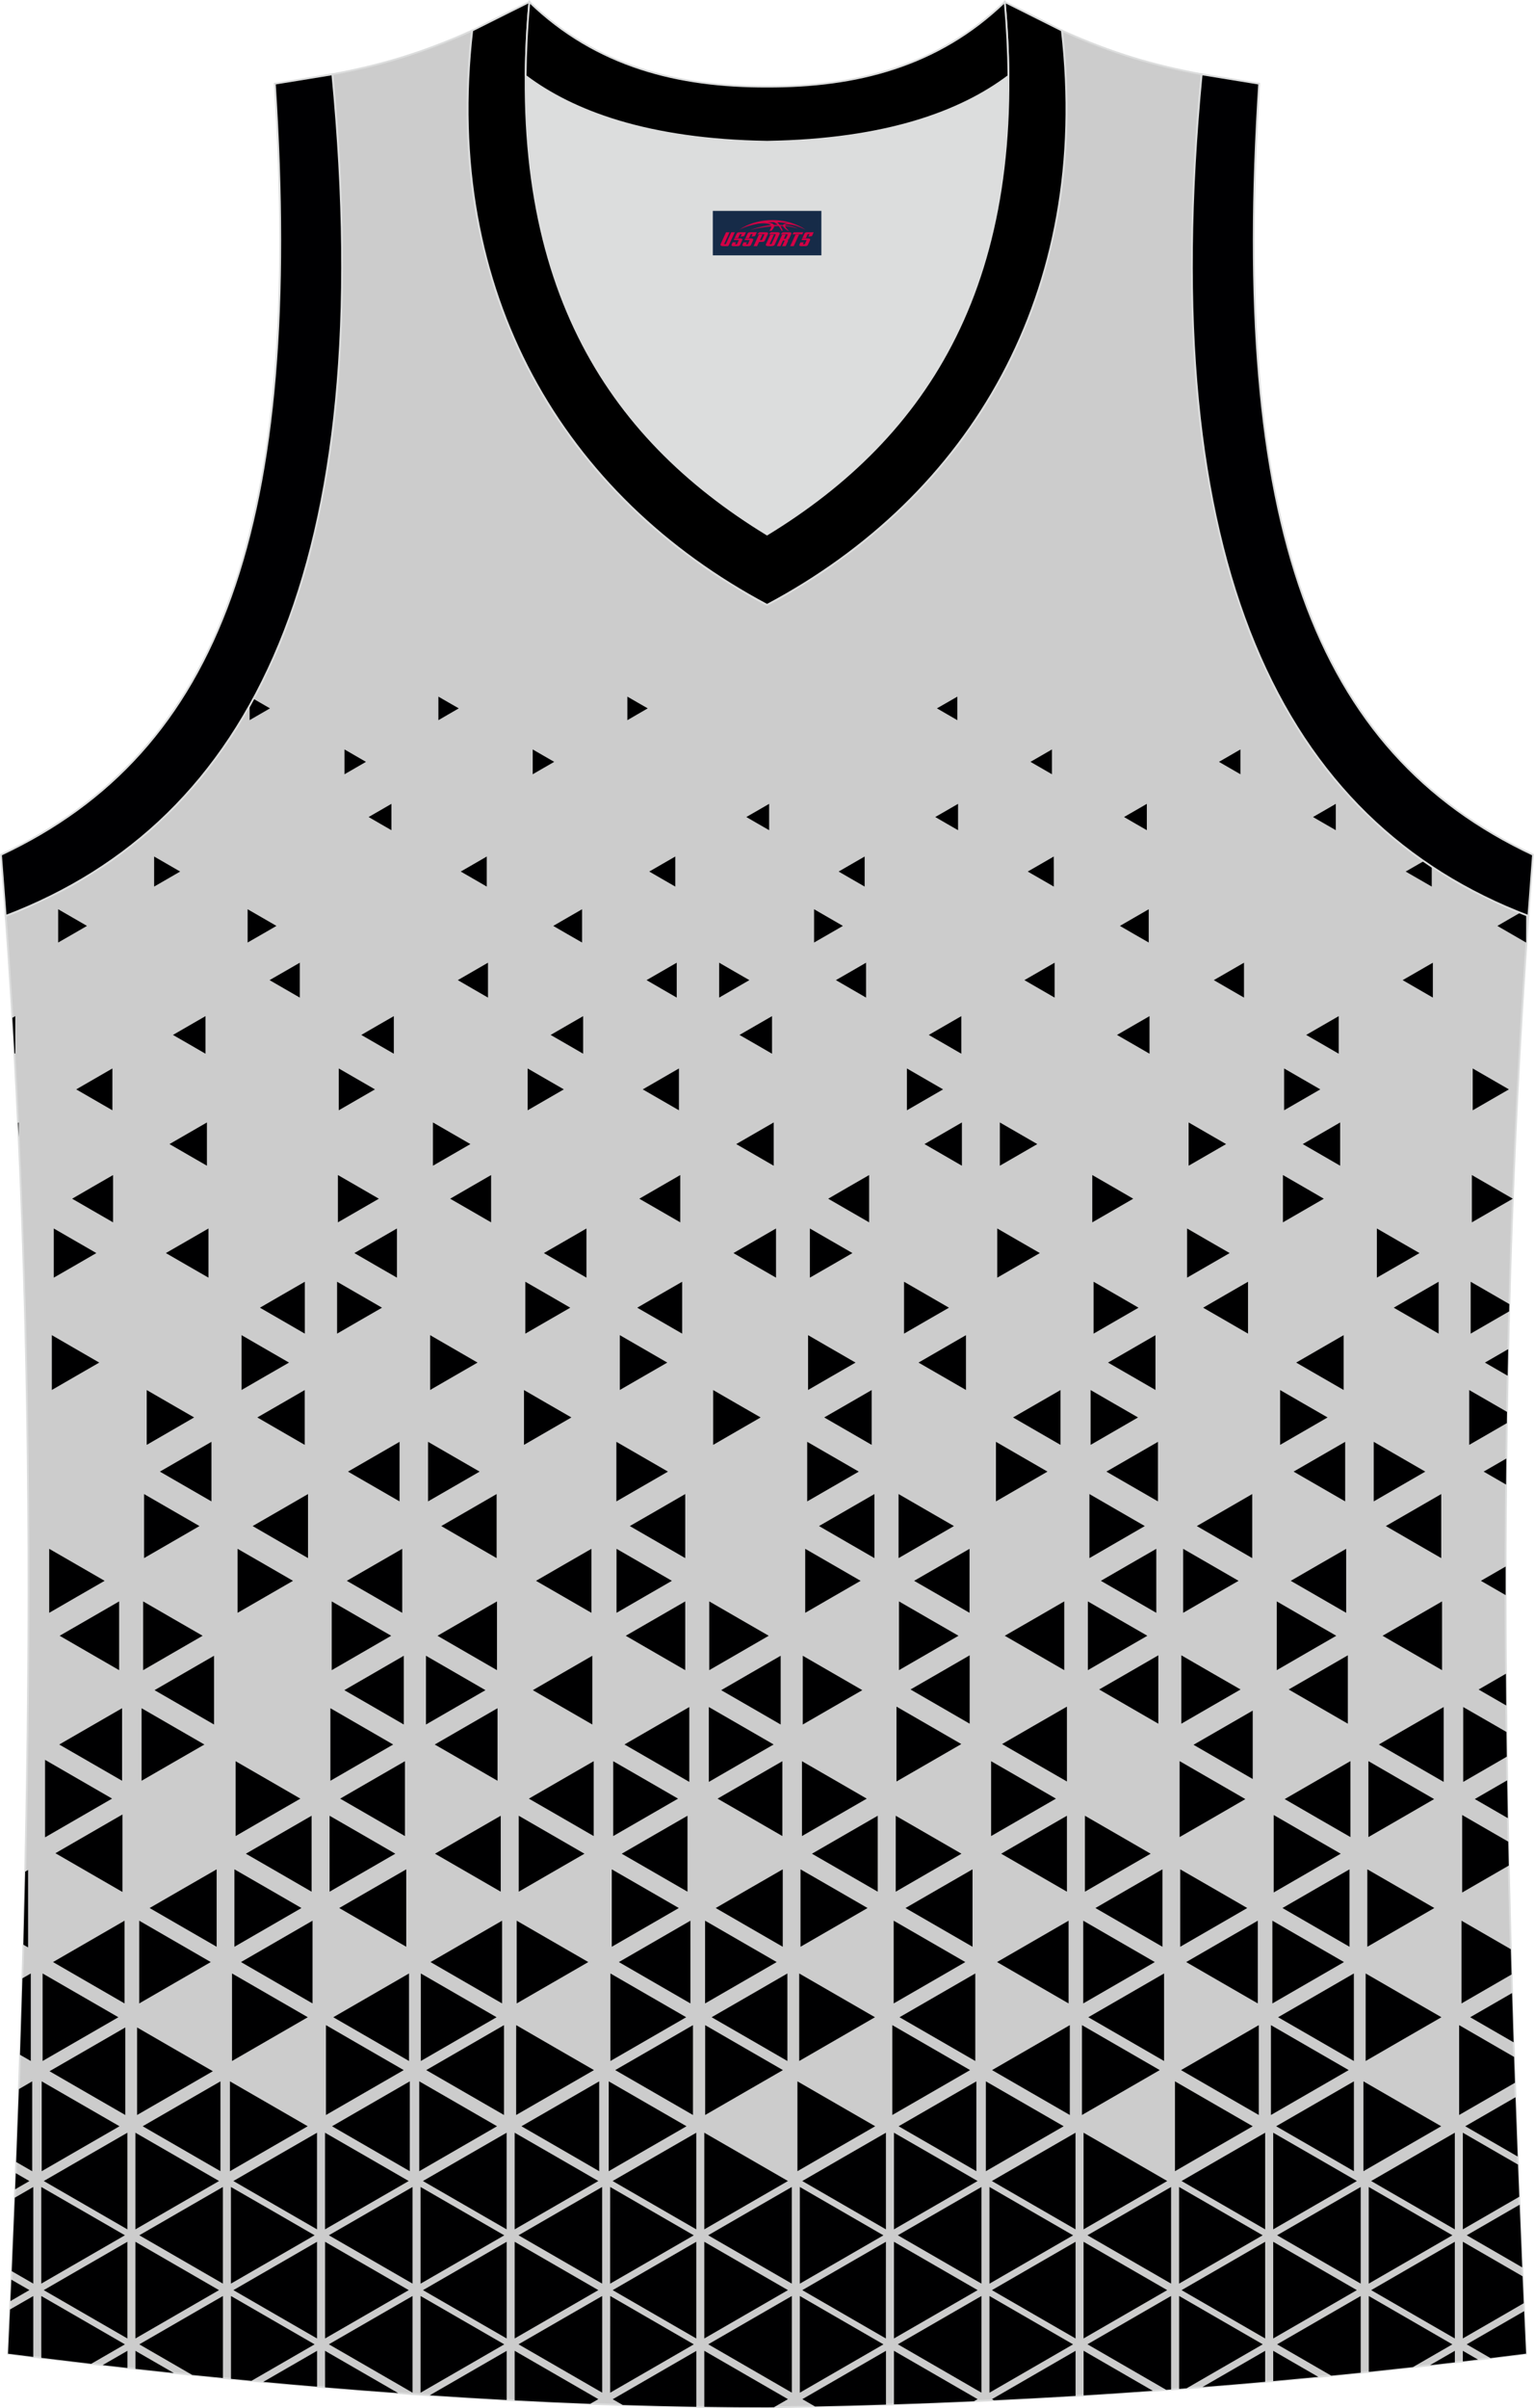 <?xml version="1.0" encoding="utf-8"?>
<!-- Generator: Adobe Illustrator 22.0.0, SVG Export Plug-In . SVG Version: 6.00 Build 0)  -->
<svg xmlns="http://www.w3.org/2000/svg" xmlns:xlink="http://www.w3.org/1999/xlink" version="1.1" id="图层_1" x="0px" y="0px" width="339.16px" height="532.13px" viewBox="0 0 339.16 532.13" enable-background="new 0 0 339.16 532.13" xml:space="preserve">
<g>
	<path fill="#CCCCCC" stroke="#DCDDDD" stroke-width="0.4" stroke-miterlimit="22.926" d="M169.56,531.93c0.02,0,0.03,0,0.05,0   H169.56L169.56,531.93L169.56,531.93L169.56,531.93z M169.61,531.93c57.41-0.83,113.01-4.88,167.79-11.86   c-4.79-104.03-7.35-208.91,0.52-317.69l-0.01,0c-54.56-20.79-82.7-77.28-72.23-185.96l0.02,0c-10.65-2-19.75-4.62-30.94-9.67   c6.7,58.04-20.2,103-65.18,126.92c-44.97-23.92-71.88-68.89-65.18-126.92c-11.19,5.04-20.28,7.66-30.94,9.67l0.02,0   C83.97,125.09,55.82,181.59,1.26,202.38l-0.16-2.07c8.06,109.52,5.5,215.06,0.68,319.76C56.11,526.99,114.87,531.93,169.61,531.93z   "/>
	<g>
		<path fill="#000001" d="M169.56,531.93c0.02,0,0.03,0,0.05,0H169.56L169.56,531.93L169.56,531.93L169.56,531.93z M7.36,483.24    v10.67l0,10.68l-4.76-2.75c0.23-5.41,0.46-10.83,0.68-16.24L7.36,483.24L7.36,483.24z M169.61,531.93l1.5-0.02l3.1-1.79    l-9.25-5.34l-9.24-5.34v10.67v1.71C160.38,531.9,165.01,531.93,169.61,531.93L169.61,531.93z M180.2,531.74    c5.24-0.11,10.46-0.25,15.68-0.42v-1.21v-10.67l-9.24,5.34l-9.24,5.34L180.2,531.74L180.2,531.74z M197.65,531.27    c5.92-0.19,11.81-0.42,17.69-0.69l0.8-0.46l-9.24-5.34l-9.25-5.34v10.67L197.65,531.27L197.65,531.27z M219.75,530.37    c6.03-0.29,12.05-0.61,18.05-0.97v-9.96l-9.24,5.34l-9.24,5.34L219.75,530.37L219.75,530.37z M239.58,529.29    c5.11-0.31,10.21-0.65,15.3-1.02l-6.06-3.5l-9.24-5.34V529.29L239.58,529.29z M257.84,528.06l-8.17-4.72l-9.24-5.34l9.24-5.34    l9.25-5.34v10.68v9.98L257.84,528.06L257.84,528.06z M260.7,527.85l1.66-0.13l7.58-4.38l9.25-5.34l-9.25-5.34l-9.24-5.34v10.68    L260.7,527.85L260.7,527.85z M265.85,527.45l4.63-2.67l9.24-5.34v6.85C275.11,526.7,270.49,527.09,265.85,527.45L265.85,527.45z     M281.5,526.13c3.33-0.3,6.66-0.61,9.98-0.93l-0.74-0.42l-9.24-5.34V526.13L281.5,526.13z M294.34,524.93l-2.74-1.58l-9.24-5.34    l9.24-5.34l9.24-5.34v10.68v6.27C298.68,524.5,296.51,524.71,294.34,524.93L294.34,524.93z M302.62,524.09    c3.26-0.34,6.52-0.69,9.77-1.05l8.72-5.03l-9.24-5.34l-9.24-5.34l0,10.68V524.09L302.62,524.09z M316.15,522.62l5.51-3.18v2.55    C319.82,522.2,317.98,522.41,316.15,522.62L316.15,522.62z M323.43,521.78c1.12-0.13,2.24-0.27,3.36-0.4l-3.36-1.94V521.78    L323.43,521.78z M329.54,521.05l-5.26-3.04l9.25-5.34l3.45-1.99c0.14,3.13,0.28,6.26,0.43,9.39    C334.78,520.4,332.16,520.73,329.54,521.05L329.54,521.05z M336.89,508.92l-0.26-5.95l-3.96-2.29l-9.24-5.34v10.68v10.68    l9.25-5.34L336.89,508.92L336.89,508.92z M336.55,501l-3.02-1.75l-9.24-5.34l9.24-5.34l2.45-1.41    C336.16,491.78,336.35,496.39,336.55,501L336.55,501z M335.9,485.4c-0.1-2.37-0.19-4.74-0.28-7.11l-2.95-1.7l-9.24-5.34v10.67    v10.68l9.24-5.34L335.9,485.4L335.9,485.4z M3.49,480.19l-0.14,3.56l3.15-1.82L3.49,480.19L3.49,480.19z M2.51,503.72l-0.21,4.73    l4.2-2.43L2.51,503.72L2.51,503.72z M2.22,510.3l5.14-2.96v10.68v2.76c-1.86-0.23-3.72-0.47-5.58-0.7    C1.93,516.81,2.08,513.56,2.22,510.3L2.22,510.3z M9.14,520.99c3.66,0.45,7.34,0.89,11.03,1.32l7.45-4.3l-9.24-5.34l-9.25-5.34    v10.68L9.14,520.99L9.14,520.99z M22.69,522.6l5.48-3.16v3.78C26.34,523.02,24.51,522.81,22.69,522.6L22.69,522.6z M29.95,523.43    c2.82,0.31,5.65,0.62,8.49,0.92l-8.49-4.9V523.43L29.95,523.43z M42.5,524.77l-2.46-1.42l-9.24-5.34l9.24-5.34l9.25-5.34v10.68    v7.44C47.02,525.23,44.76,525,42.5,524.77L42.5,524.77z M51.06,525.63c1.51,0.15,3.02,0.29,4.54,0.44l4.71-2.72l9.25-5.34    l-9.25-5.34l-9.24-5.34v10.68V525.63L51.06,525.63z M58.2,526.31l2.65-1.53l9.25-5.34v7.92C66.12,527.03,62.16,526.68,58.2,526.31    L58.2,526.31z M71.87,527.52c5.39,0.45,10.78,0.87,16.17,1.26l-6.93-4l-9.25-5.34L71.87,527.52L71.87,527.52z M95.01,529.27    c5.68,0.38,11.35,0.73,17.01,1.03v-0.18v-10.67l-9.25,5.34L95.01,529.27L95.01,529.27z M113.8,530.39    c5.58,0.29,11.15,0.55,16.7,0.76l1.79-1.03l-9.25-5.34l-9.25-5.34v10.67L113.8,530.39L113.8,530.39z M137.69,531.41    c5.45,0.17,10.87,0.31,16.26,0.4v-1.68v-10.67l-9.24,5.34l-9.24,5.34L137.69,531.41L137.69,531.41z M218.77,507.33l9.24,5.34    l9.24,5.34l-9.24,5.34l-9.24,5.34v-10.68V507.33L218.77,507.33z M216.99,507.33v10.68l0,10.67l-9.24-5.34l-9.24-5.34l9.24-5.34    L216.99,507.33L216.99,507.33z M176.84,507.33l9.24,5.34l9.25,5.34l-9.25,5.34l-9.24,5.34v-10.68V507.33L176.84,507.33z     M175.07,507.33v10.68l0,10.67l-9.24-5.34l-9.24-5.34l9.24-5.34L175.07,507.33L175.07,507.33z M134.92,507.33l9.24,5.34l9.24,5.34    l-9.24,5.34l-9.25,5.34v-10.68L134.92,507.33L134.92,507.33z M133.14,507.33v10.68v10.67l-9.25-5.34l-9.25-5.34l9.25-5.34    L133.14,507.33L133.14,507.33z M92.99,507.33l9.25,5.34l9.25,5.34l-9.25,5.34l-9.25,5.34v-10.68V507.33L92.99,507.33z     M91.21,507.33v10.68v10.67l-9.25-5.34l-9.25-5.34l9.25-5.34L91.21,507.33L91.21,507.33z M321.65,495.35v10.68v10.68l-9.25-5.34    l-9.24-5.34l9.24-5.34L321.65,495.35L321.65,495.35z M321.65,471.25v10.67v10.68l-9.25-5.34l-9.24-5.34l9.24-5.34L321.65,471.25    L321.65,471.25z M281.5,495.35v10.68v10.68l9.25-5.34l9.24-5.34l-9.24-5.34L281.5,495.35L281.5,495.35z M279.72,495.35v10.68    v10.68l-9.24-5.34l-9.24-5.34l9.25-5.34L279.72,495.35L279.72,495.35z M281.5,471.25l0,10.67v10.68l9.25-5.34l9.25-5.34    l-9.25-5.34L281.5,471.25L281.5,471.25z M279.72,471.25v10.67l0,10.68l-9.24-5.34l-9.24-5.34l9.24-5.34L279.72,471.25    L279.72,471.25z M302.62,483.24l0,10.67v10.68l9.25-5.34l9.25-5.34l-9.25-5.34L302.62,483.24L302.62,483.24z M300.84,483.24v10.67    l0,10.68l-9.24-5.34l-9.24-5.34l9.24-5.34L300.84,483.24L300.84,483.24z M239.57,495.35v10.68v10.68l9.24-5.34l9.25-5.34    l-9.25-5.34L239.57,495.35L239.57,495.35z M237.8,495.35l-9.25,5.34l-9.24,5.34l9.24,5.34l9.25,5.34v-10.68V495.35L237.8,495.35z     M239.57,471.25v10.67v10.68l9.25-5.34l9.25-5.34l-9.24-5.34L239.57,471.25L239.57,471.25z M237.79,471.25v10.67v10.68l-9.25-5.34    l-9.24-5.34l9.25-5.34L237.79,471.25L237.79,471.25z M260.69,483.24v10.67v10.68l9.24-5.34l9.24-5.34l-9.24-5.34L260.69,483.24    L260.69,483.24z M258.92,483.24v10.67v10.68l-9.25-5.34l-9.24-5.34l9.25-5.34L258.92,483.24L258.92,483.24z M197.65,495.35v10.68    v10.68l9.25-5.34l9.25-5.34l-9.25-5.34L197.65,495.35L197.65,495.35z M195.87,495.35l-9.25,5.34l-9.24,5.34l9.24,5.34l9.24,5.34    v-10.68L195.87,495.35L195.87,495.35z M197.65,471.25l0,10.67v10.68l9.25-5.34l9.24-5.34l-9.24-5.34L197.65,471.25L197.65,471.25z     M195.87,471.25v10.67v10.68l-9.25-5.34l-9.24-5.34l9.24-5.34L195.87,471.25L195.87,471.25z M218.77,483.24l9.24,5.34l9.25,5.34    l-9.25,5.34l-9.24,5.34v-10.68V483.24L218.77,483.24z M216.99,483.24v10.67v10.68l-9.24-5.34l-9.24-5.34l9.24-5.34L216.99,483.24    L216.99,483.24z M155.72,495.35v10.68v10.68l9.24-5.34l9.25-5.34l-9.25-5.34L155.72,495.35L155.72,495.35z M153.94,495.35    l-9.24,5.34l-9.24,5.34l9.24,5.34l9.24,5.34v-10.68L153.94,495.35L153.94,495.35z M155.72,471.25v10.67v10.68l9.24-5.34l9.25-5.34    l-9.25-5.34L155.72,471.25L155.72,471.25z M153.94,471.25v10.67v10.68l-9.25-5.34l-9.24-5.34l9.24-5.34L153.94,471.25    L153.94,471.25z M176.84,483.24l9.24,5.34l9.24,5.34l-9.24,5.34l-9.24,5.34v-10.68V483.24L176.84,483.24z M175.06,483.24v10.67    v10.68l-9.25-5.34l-9.24-5.34l9.24-5.34L175.06,483.24L175.06,483.24z M113.79,495.35v10.68v10.68l9.25-5.34l9.25-5.34l-9.25-5.34    L113.79,495.35L113.79,495.35z M112.02,495.35l-9.25,5.34l-9.25,5.34l9.25,5.34l9.25,5.34v-10.68V495.35L112.02,495.35z     M113.79,471.25v10.67v10.68l9.25-5.34l9.25-5.34l-9.25-5.34L113.79,471.25L113.79,471.25z M112.01,471.25v10.67v10.68l-9.25-5.34    l-9.25-5.34l9.25-5.34L112.01,471.25L112.01,471.25z M134.91,483.24l9.24,5.34l9.24,5.34l-9.24,5.34l-9.25,5.34v-10.68    L134.91,483.24L134.91,483.24z M133.13,483.24v10.67v10.68l-9.25-5.34l-9.24-5.34l9.24-5.34L133.13,483.24L133.13,483.24z     M71.87,495.35v10.68v10.68l9.25-5.34l9.25-5.34l-9.25-5.34L71.87,495.35L71.87,495.35z M70.09,495.35v10.68v10.68l-9.25-5.34    l-9.24-5.34l9.25-5.34L70.09,495.35L70.09,495.35z M71.86,471.25v10.67v10.68l9.25-5.34l9.25-5.34l-9.25-5.34L71.86,471.25    L71.86,471.25z M70.09,471.25v10.67v10.68l-9.25-5.34l-9.24-5.34l9.24-5.34L70.09,471.25L70.09,471.25z M92.99,483.24l9.25,5.34    l9.25,5.34l-9.25,5.34l-9.25,5.34v-10.68V483.24L92.99,483.24z M91.21,483.24v10.67v10.68l-9.25-5.34l-9.25-5.34l9.25-5.34    L91.21,483.24L91.21,483.24z M29.94,495.35v10.68v10.68l9.24-5.34l9.24-5.34l-9.24-5.34L29.94,495.35L29.94,495.35z M28.16,495.35    v10.68v10.68l-9.25-5.34l-9.24-5.34l9.24-5.34L28.16,495.35L28.16,495.35z M29.94,471.25v10.67v10.68l9.24-5.34l9.25-5.34    l-9.25-5.34L29.94,471.25L29.94,471.25z M28.16,471.25v10.67v10.68l-9.24-5.34l-9.24-5.34l9.24-5.34L28.16,471.25L28.16,471.25z     M51.06,483.24v10.67v10.68l9.25-5.34l9.25-5.34l-9.24-5.34L51.06,483.24L51.06,483.24z M49.28,483.24v10.67v10.68l-9.24-5.34    l-9.24-5.34l9.24-5.34L49.28,483.24L49.28,483.24z M9.13,483.24v10.67v10.68l9.24-5.34l9.25-5.34l-9.25-5.34L9.13,483.24z"/>
		<polygon fill="#000001" points="27.7,447.99 27.7,457.66 27.7,467.33 19.32,462.5 10.95,457.66 19.32,452.83   "/>
		<polygon fill="#000001" points="111.43,447.48 111.43,457.41 111.43,467.33 102.83,462.37 94.24,457.41 102.83,452.45   "/>
		<polygon fill="#000001" points="114.13,447.48 114.12,457.41 114.12,467.33 122.72,462.37 131.32,457.41 122.72,452.45   "/>
		<path fill="#000001" d="M7.12,459.9v9.93v9.93l-3.54-2.04c0.21-5.37,0.41-10.73,0.6-16.11L7.12,459.9z"/>
		<polygon fill="#000001" points="9.22,459.9 9.22,469.82 9.22,479.75 17.82,474.78 26.42,469.82 17.82,464.86   "/>
		<polygon fill="#000001" points="48.74,459.9 48.74,469.82 48.74,479.75 40.14,474.78 31.55,469.82 40.14,464.86   "/>
		<polygon fill="#000001" points="50.84,459.9 50.84,469.82 50.84,479.75 59.44,474.78 68.03,469.82 59.44,464.86   "/>
		<polygon fill="#000001" points="90.6,459.9 90.6,469.82 90.6,479.75 82,474.78 73.41,469.82 82,464.86   "/>
		<polygon fill="#000001" points="92.7,459.9 92.7,469.82 92.7,479.75 101.3,474.78 109.89,469.82 101.3,464.86   "/>
		<polygon fill="#000001" points="132.48,459.9 132.48,469.82 132.48,479.75 123.89,474.78 115.29,469.82 123.89,464.86   "/>
		<polygon fill="#000001" points="134.59,459.9 134.58,469.82 134.58,479.75 143.18,474.78 151.78,469.82 143.18,464.86   "/>
		<polygon fill="#000001" points="215.87,459.9 215.87,469.82 215.87,479.75 207.28,474.78 198.68,469.82 207.28,464.86   "/>
		<polygon fill="#000001" points="217.97,459.9 217.97,469.82 217.97,479.75 226.57,474.78 235.17,469.82 226.57,464.86   "/>
		<polygon fill="#000001" points="176.31,459.9 176.31,469.82 176.31,479.75 184.9,474.78 193.5,469.82 184.9,464.86   "/>
		<polygon fill="#000001" points="299.34,459.9 299.34,469.82 299.34,479.75 290.75,474.78 282.15,469.82 290.75,464.86   "/>
		<polygon fill="#000001" points="301.45,459.9 301.45,469.82 301.45,479.75 310.04,474.78 318.64,469.82 310.04,464.86   "/>
		<polygon fill="#000001" points="259.78,459.9 259.78,469.82 259.78,479.75 268.37,474.78 276.97,469.82 268.37,464.86   "/>
		<path fill="#000001" d="M335.55,476.51l-2.99-1.73l-8.6-4.96l8.6-4.96l2.51-1.45C335.22,467.78,335.38,472.15,335.55,476.51z"/>
		<polygon fill="#000001" points="30.31,447.99 30.31,457.66 30.31,467.33 38.68,462.5 47.06,457.66 38.68,452.83   "/>
		<path fill="#000001" d="M6.81,436.06v9.67v9.67l-2.38-1.37c0.19-5.63,0.36-11.26,0.53-16.9L6.81,436.06z"/>
		<polygon fill="#000001" points="9.42,436.06 9.42,445.73 9.42,455.4 17.8,450.56 26.17,445.73 17.8,440.9   "/>
		<polygon fill="#000001" points="90.43,436.06 90.43,445.73 90.43,455.4 82.06,450.56 73.69,445.73 82.06,440.9   "/>
		<polygon fill="#000001" points="93.04,436.06 93.04,445.73 93.04,455.4 101.42,450.56 109.79,445.73 101.42,440.9   "/>
		<polygon fill="#000001" points="51.3,436.06 51.3,445.73 51.3,455.4 59.68,450.56 68.05,445.73 59.68,440.9   "/>
		<polygon fill="#000001" points="72.07,447.48 72.07,457.41 72.07,467.33 80.66,462.37 89.26,457.41 80.66,452.45   "/>
		<polygon fill="#000001" points="174.09,436.06 174.09,445.73 174.09,455.4 165.72,450.56 157.34,445.73 165.72,440.9   "/>
		<polygon fill="#000001" points="176.7,436.06 176.7,445.73 176.7,455.4 185.08,450.56 193.45,445.73 185.08,440.9   "/>
		<polygon fill="#000001" points="134.96,436.06 134.96,445.73 134.96,455.4 143.34,450.56 151.71,445.73 143.34,440.9   "/>
		<polygon fill="#000001" points="257.37,436.06 257.37,445.73 257.37,455.4 248.99,450.56 240.62,445.73 248.99,440.9   "/>
		<polygon fill="#000001" points="215.63,436.06 215.63,445.73 215.63,455.4 207.25,450.56 198.88,445.73 207.25,440.9   "/>
		<polygon fill="#000001" points="299.33,436.06 299.33,445.73 299.33,455.4 290.96,450.56 282.58,445.73 290.96,440.9   "/>
		<polygon fill="#000001" points="301.94,436.06 301.94,445.73 301.94,455.4 310.31,450.56 318.69,445.73 310.31,440.9   "/>
		<path fill="#000001" d="M334.65,451.27l-1.22-0.7l-8.38-4.84l8.38-4.83l0.88-0.51C334.42,444.02,334.53,447.65,334.65,451.27z"/>
		<polygon fill="#000001" points="153.21,447.48 153.21,457.41 153.21,467.33 144.62,462.37 136.02,457.41 144.62,452.45   "/>
		<polygon fill="#000001" points="155.91,447.48 155.91,457.41 155.91,467.33 164.5,462.37 173.1,457.41 164.5,452.45   "/>
		<polygon fill="#000001" points="236.53,447.48 236.53,457.41 236.53,467.33 227.93,462.37 219.34,457.41 227.93,452.45   "/>
		<polygon fill="#000001" points="239.22,447.48 239.22,457.41 239.22,467.33 247.82,462.37 256.41,457.41 247.82,452.45   "/>
		<polygon fill="#000001" points="197.29,447.48 197.29,457.41 197.29,467.33 205.89,462.37 214.48,457.41 205.89,452.45   "/>
		<polygon fill="#000001" points="278.31,447.48 278.31,457.41 278.31,467.33 269.71,462.37 261.12,457.41 269.71,452.45   "/>
		<polygon fill="#000001" points="281,447.48 281,457.41 281,467.33 289.6,462.37 298.19,457.41 289.6,452.45   "/>
		<path fill="#000001" d="M322.61,447.48v9.92v9.93l8.6-4.96l3.74-2.16c-0.07-1.9-0.13-3.81-0.2-5.71l-3.55-2.05L322.61,447.48z"/>
		<path fill="#000001" d="M323.13,424.4v9.14v9.14l7.91-4.57l3.15-1.82c-0.05-1.86-0.11-3.73-0.16-5.59l-2.99-1.73L323.13,424.4z"/>
		<polygon fill="#000001" points="281.32,424.4 281.32,433.54 281.32,442.68 289.23,438.11 297.15,433.54 289.23,428.97   "/>
		<polygon fill="#000001" points="278.09,424.4 278.09,433.54 278.09,442.68 270.17,438.11 262.26,433.54 270.17,428.97   "/>
		<polygon fill="#000001" points="239.5,424.4 239.5,433.54 239.5,442.68 247.41,438.11 255.32,433.54 247.41,428.97   "/>
		<polygon fill="#000001" points="236.26,424.4 236.26,433.54 236.26,442.68 228.35,438.11 220.44,433.54 228.35,428.97   "/>
		<polygon fill="#000001" points="197.59,424.4 197.59,433.54 197.59,442.68 205.51,438.11 213.42,433.54 205.51,428.97   "/>
		<polygon fill="#000001" points="155.89,424.4 155.89,433.54 155.89,442.68 163.8,438.11 171.72,433.54 163.8,428.97   "/>
		<polygon fill="#000001" points="152.65,424.4 152.65,433.54 152.65,442.68 144.74,438.11 136.83,433.54 144.74,428.97   "/>
		<polygon fill="#000001" points="114.24,424.4 114.24,433.54 114.24,442.68 122.15,438.11 130.07,433.54 122.15,428.97   "/>
		<polygon fill="#000001" points="111.01,424.4 111.01,433.54 111.01,442.68 103.09,438.11 95.18,433.54 103.09,428.97   "/>
		<polygon fill="#000001" points="30.78,424.4 30.78,433.54 30.78,442.68 38.69,438.11 46.6,433.54 38.69,428.97   "/>
		<polygon fill="#000001" points="27.54,424.4 27.54,433.54 27.54,442.68 19.63,438.11 11.72,433.54 19.63,428.97   "/>
		<polygon fill="#000001" points="69.1,424.4 69.1,433.54 69.1,442.68 61.19,438.11 53.28,433.54 61.19,428.97   "/>
		<path fill="#000001" d="M6.21,413.18v8.56v8.56l-1.04-0.6c0.14-5.38,0.28-10.76,0.4-16.14L6.21,413.18z"/>
		<polygon fill="#000001" points="9.96,388.86 9.96,397.42 9.96,405.98 17.37,401.7 24.78,397.42 17.37,393.14   "/>
		<polygon fill="#000001" points="27.07,400.93 27.07,409.49 27.07,418.05 19.66,413.77 12.25,409.49 19.66,405.21   "/>
		<polygon fill="#000001" points="47.9,413.05 47.9,421.6 47.9,430.16 40.49,425.88 33.08,421.6 40.49,417.32   "/>
		<polygon fill="#000001" points="51.83,413.05 51.83,421.6 51.83,430.16 59.24,425.88 66.65,421.6 59.24,417.32   "/>
		<polygon fill="#000001" points="89.82,413.05 89.82,421.6 89.82,430.16 82.41,425.88 75,421.6 82.41,417.32   "/>
		<polygon fill="#000001" points="135.26,413.05 135.26,421.6 135.26,430.16 142.67,425.88 150.08,421.6 142.67,417.32   "/>
		<polygon fill="#000001" points="173.06,413.05 173.06,421.6 173.06,430.16 165.65,425.88 158.24,421.6 165.65,417.32   "/>
		<polygon fill="#000001" points="176.99,413.05 176.99,421.6 176.99,430.16 184.4,425.88 191.81,421.6 184.4,417.32   "/>
		<polygon fill="#000001" points="215.02,413.05 215.02,421.6 215.02,430.16 207.61,425.88 200.2,421.6 207.61,417.32   "/>
		<polygon fill="#000001" points="257.01,413.05 257.01,421.6 257.01,430.16 249.6,425.88 242.19,421.6 249.6,417.32   "/>
		<polygon fill="#000001" points="260.94,413.05 260.94,421.6 260.94,430.16 268.35,425.88 275.76,421.6 268.35,417.32   "/>
		<polygon fill="#000001" points="298.37,413.05 298.37,421.6 298.37,430.16 290.96,425.88 283.55,421.6 290.96,417.32   "/>
		<polygon fill="#000001" points="302.31,413.05 302.31,421.6 302.31,430.16 309.71,425.88 317.12,421.6 309.71,417.32   "/>
		<polygon fill="#000001" points="281.61,401.05 281.61,409.6 281.61,418.16 289.02,413.88 296.43,409.6 289.02,405.33   "/>
		<path fill="#000001" d="M323.28,401.05v8.56v8.56l7.41-4.28l2.89-1.67c-0.04-1.76-0.07-3.52-0.11-5.29l-2.78-1.6L323.28,401.05z"/>
		<polygon fill="#000001" points="302.55,389.14 302.55,397.53 302.55,405.92 309.81,401.73 317.08,397.53 309.81,393.34   "/>
		<polygon fill="#000001" points="298.57,389.14 298.57,397.53 298.57,405.92 291.3,401.73 284.04,397.53 291.3,393.34   "/>
		<polygon fill="#000001" points="260.81,389.14 260.81,397.53 260.81,405.92 268.08,401.73 275.34,397.53 268.08,393.34   "/>
		<polygon fill="#000001" points="239.87,401.21 239.87,409.6 239.87,417.99 247.13,413.79 254.4,409.6 247.13,405.4   "/>
		<polygon fill="#000001" points="235.89,401.21 235.89,409.6 235.89,417.99 228.62,413.79 221.36,409.6 228.62,405.4   "/>
		<polygon fill="#000001" points="198.04,401.21 198.04,409.6 198.04,417.99 205.3,413.79 212.57,409.6 205.3,405.4   "/>
		<polygon fill="#000001" points="194.06,401.21 194.06,409.6 194.06,417.99 186.79,413.79 179.52,409.6 186.79,405.4   "/>
		<polygon fill="#000001" points="114.69,401.21 114.69,409.6 114.69,417.99 121.95,413.79 129.22,409.6 121.95,405.4   "/>
		<polygon fill="#000001" points="110.71,401.21 110.71,409.6 110.71,417.99 103.44,413.79 96.18,409.6 103.44,405.4   "/>
		<polygon fill="#000001" points="152,401.21 152,409.6 152,417.99 144.73,413.79 137.46,409.6 144.73,405.4   "/>
		<polygon fill="#000001" points="72.87,401.21 72.87,409.6 72.87,417.99 80.14,413.79 87.4,409.6 80.14,405.4   "/>
		<polygon fill="#000001" points="68.89,401.21 68.89,409.6 68.89,417.99 61.63,413.79 54.36,409.6 61.63,405.4   "/>
		<polygon fill="#000001" points="52.09,389.16 52.09,397.43 52.09,405.7 59.25,401.56 66.41,397.43 59.25,393.29   "/>
		<polygon fill="#000001" points="89.53,389.16 89.53,397.43 89.53,405.7 82.37,401.56 75.21,397.43 82.37,393.29   "/>
		<polygon fill="#000001" points="131.26,389.16 131.26,397.43 131.26,405.7 124.1,401.56 116.93,397.43 124.1,393.29   "/>
		<polygon fill="#000001" points="135.58,389.16 135.58,397.43 135.58,405.7 142.75,401.56 149.91,397.43 142.75,393.29   "/>
		<polygon fill="#000001" points="172.98,389.16 172.98,397.43 172.98,405.7 165.82,401.56 158.65,397.43 165.82,393.29   "/>
		<polygon fill="#000001" points="177.31,389.16 177.31,397.43 177.31,405.7 184.47,401.56 191.63,397.43 184.47,393.29   "/>
		<polygon fill="#000001" points="219.13,389.16 219.13,397.43 219.13,405.7 226.3,401.56 233.46,397.43 226.3,393.29   "/>
		<polygon fill="#000001" points="198.21,377.1 198.21,385.37 198.21,393.64 205.37,389.51 212.54,385.37 205.37,381.23   "/>
		<polygon fill="#000001" points="235.89,377.1 235.89,385.37 235.89,393.64 228.72,389.51 221.56,385.37 228.72,381.23   "/>
		<polygon fill="#000001" points="152.4,377.19 152.4,385.46 152.4,393.73 145.23,389.59 138.07,385.46 145.23,381.32   "/>
		<polygon fill="#000001" points="156.72,377.19 156.72,385.46 156.72,393.73 163.88,389.59 171.05,385.46 163.88,381.32   "/>
		<polygon fill="#000001" points="214.39,365.76 214.39,373.31 214.39,380.87 207.85,377.09 201.31,373.31 207.85,369.54   "/>
		<polygon fill="#000001" points="256.1,365.76 256.1,373.31 256.1,380.87 249.56,377.09 243.02,373.31 249.56,369.54   "/>
		<polygon fill="#000001" points="261.19,365.76 261.19,373.31 261.19,380.87 267.73,377.09 274.28,373.31 267.73,369.54   "/>
		<polygon fill="#000001" points="298,365.76 298,373.31 298,380.87 291.46,377.09 284.92,373.31 291.46,369.54   "/>
		<path fill="#000001" d="M333.01,376.84l-6.1-3.52l6.04-3.49C332.97,372.17,332.99,374.5,333.01,376.84z"/>
		<polygon fill="#000001" points="276.97,377.98 276.97,385.53 276.97,393.09 270.42,389.31 263.88,385.53 270.42,381.76   "/>
		<polygon fill="#000001" points="319.19,377.19 319.19,385.46 319.19,393.73 312.02,389.59 304.86,385.46 312.02,381.32   "/>
		<path fill="#000001" d="M323.51,377.19v8.27v8.27l7.16-4.14l2.47-1.43c-0.02-1.82-0.05-3.64-0.07-5.46l-2.4-1.39L323.51,377.19z"/>
		<path fill="#000001" d="M333.37,401.74l-0.03-0.02l-7.27-4.2l7.15-4.13C333.27,396.19,333.32,398.97,333.37,401.74z"/>
		<polygon fill="#000001" points="31.3,377.45 31.3,385.47 31.3,393.48 38.24,389.47 45.19,385.47 38.24,381.46   "/>
		<polygon fill="#000001" points="26.99,377.45 26.99,385.47 26.99,393.48 20.04,389.47 13.1,385.47 20.04,381.46   "/>
		<polygon fill="#000001" points="73.05,377.45 73.05,385.47 73.05,393.48 79.99,389.47 86.93,385.47 79.99,381.46   "/>
		<polygon fill="#000001" points="110,377.45 110,385.47 110,393.48 103.06,389.47 96.12,385.47 103.06,381.46   "/>
		<polygon fill="#000001" points="94.18,365.86 94.18,373.46 94.18,381.05 100.76,377.25 107.33,373.46 100.76,369.66   "/>
		<polygon fill="#000001" points="89.28,365.86 89.28,373.46 89.28,381.05 82.71,377.25 76.13,373.46 82.71,369.66   "/>
		<polygon fill="#000001" points="177.49,365.86 177.49,373.46 177.49,381.05 184.07,377.25 190.65,373.46 184.07,369.66   "/>
		<polygon fill="#000001" points="172.6,365.86 172.6,373.46 172.6,381.05 166.02,377.25 159.45,373.46 166.02,369.66   "/>
		<polygon fill="#000001" points="130.96,365.86 130.96,373.46 130.96,381.05 124.38,377.25 117.81,373.46 124.38,369.66   "/>
		<polygon fill="#000001" points="47.32,365.86 47.32,373.46 47.32,381.05 40.74,377.25 34.17,373.46 40.74,369.66   "/>
		<polygon fill="#000001" points="26.34,353.85 26.34,361.44 26.34,369.04 19.76,365.24 13.19,361.44 19.76,357.65   "/>
		<polygon fill="#000001" points="31.65,353.85 31.65,361.44 31.65,369.04 38.22,365.24 44.8,361.44 38.22,357.65   "/>
		<polygon fill="#000001" points="73.34,353.85 73.34,361.44 73.34,369.04 79.92,365.24 86.49,361.44 79.92,357.65   "/>
		<polygon fill="#000001" points="109.88,353.85 109.88,361.44 109.88,369.04 103.3,365.24 96.73,361.44 103.3,357.65   "/>
		<polygon fill="#000001" points="151.5,353.85 151.5,361.44 151.5,369.04 144.92,365.24 138.35,361.44 144.92,357.65   "/>
		<polygon fill="#000001" points="156.81,353.85 156.81,361.44 156.81,369.04 163.39,365.24 169.96,361.44 163.39,357.65   "/>
		<polygon fill="#000001" points="198.76,353.85 198.76,361.44 198.76,369.04 205.34,365.24 211.92,361.44 205.34,357.65   "/>
		<polygon fill="#000001" points="235.3,353.85 235.3,361.44 235.3,369.04 228.73,365.24 222.15,361.44 228.73,357.65   "/>
		<polygon fill="#000001" points="240.52,353.85 240.52,361.44 240.52,369.04 247.09,365.24 253.67,361.44 247.09,357.65   "/>
		<polygon fill="#000001" points="282.29,353.85 282.29,361.44 282.29,369.04 288.86,365.24 295.44,361.44 288.86,357.65   "/>
		<polygon fill="#000001" points="318.83,353.85 318.83,361.44 318.83,369.04 312.25,365.24 305.68,361.44 312.25,357.65   "/>
		<polygon fill="#000001" points="10.88,342.23 10.88,349.3 10.88,356.37 17,352.83 23.13,349.3 17,345.76   "/>
		<polygon fill="#000001" points="52.53,342.23 52.53,349.3 52.53,356.37 58.66,352.83 64.78,349.3 58.66,345.76   "/>
		<polygon fill="#000001" points="88.93,342.23 88.93,349.3 88.93,356.37 82.81,352.83 76.68,349.3 82.81,345.76   "/>
		<polygon fill="#000001" points="130.76,342.23 130.76,349.3 130.76,356.37 124.63,352.83 118.51,349.3 124.63,345.76   "/>
		<polygon fill="#000001" points="136.31,342.23 136.31,349.3 136.31,356.37 142.43,352.83 148.55,349.3 142.43,345.76   "/>
		<polygon fill="#000001" points="178.03,342.23 178.03,349.3 178.03,356.37 184.15,352.83 190.28,349.3 184.15,345.76   "/>
		<polygon fill="#000001" points="214.36,342.23 214.36,349.3 214.36,356.37 208.24,352.83 202.11,349.3 208.24,345.76   "/>
		<polygon fill="#000001" points="255.65,342.23 255.65,349.3 255.65,356.37 249.52,352.83 243.4,349.3 249.52,345.76   "/>
		<polygon fill="#000001" points="261.59,342.23 261.59,349.3 261.59,356.37 267.71,352.83 273.84,349.3 267.71,345.76   "/>
		<polygon fill="#000001" points="297.63,342.23 297.63,349.3 297.63,356.37 291.5,352.83 285.38,349.3 291.5,345.76   "/>
		<path fill="#000001" d="M332.88,352.45l-5.46-3.15l5.46-3.15C332.88,348.24,332.88,350.35,332.88,352.45z"/>
		<polygon fill="#000001" points="318.65,330.13 318.65,337.2 318.65,344.28 312.52,340.74 306.4,337.2 312.52,333.67   "/>
		<polygon fill="#000001" points="276.86,330.13 276.86,337.2 276.86,344.28 270.74,340.74 264.61,337.2 270.74,333.67   "/>
		<polygon fill="#000001" points="240.87,330.13 240.87,337.2 240.87,344.28 246.99,340.74 253.11,337.2 246.99,333.67   "/>
		<polygon fill="#000001" points="198.67,330.13 198.67,337.2 198.67,344.28 204.79,340.74 210.91,337.2 204.79,333.67   "/>
		<polygon fill="#000001" points="193.33,330.13 193.33,337.2 193.33,344.28 187.2,340.74 181.08,337.2 187.2,333.67   "/>
		<polygon fill="#000001" points="151.5,330.13 151.5,337.2 151.5,344.28 145.38,340.74 139.25,337.2 145.38,333.67   "/>
		<polygon fill="#000001" points="109.8,330.13 109.8,337.2 109.8,344.28 103.68,340.74 97.56,337.2 103.68,333.67   "/>
		<polygon fill="#000001" points="68.1,330.13 68.1,337.2 68.1,344.28 61.98,340.74 55.86,337.2 61.98,333.67   "/>
		<polygon fill="#000001" points="31.85,330.13 31.85,337.2 31.85,344.28 37.98,340.74 44.1,337.2 37.98,333.67   "/>
		<polygon fill="#000001" points="46.75,318.59 46.75,325.17 46.75,331.75 41.05,328.46 35.35,325.17 41.05,321.88   "/>
		<polygon fill="#000001" points="88.34,318.59 88.34,325.17 88.34,331.75 82.64,328.46 76.94,325.17 82.64,321.88   "/>
		<polygon fill="#000001" points="94.64,318.59 94.64,325.17 94.64,331.75 100.34,328.46 106.04,325.17 100.34,321.88   "/>
		<polygon fill="#000001" points="136.28,318.59 136.28,325.17 136.28,331.75 141.98,328.46 147.68,325.17 141.98,321.88   "/>
		<polygon fill="#000001" points="178.47,318.59 178.47,325.17 178.47,331.75 184.17,328.46 189.87,325.17 184.17,321.88   "/>
		<polygon fill="#000001" points="220.2,318.59 220.2,325.17 220.2,331.75 225.89,328.46 231.59,325.17 225.89,321.88   "/>
		<polygon fill="#000001" points="256.02,318.59 256.02,325.17 256.02,331.75 250.32,328.46 244.62,325.17 250.32,321.88   "/>
		<polygon fill="#000001" points="297.41,318.59 297.41,325.17 297.41,331.75 291.71,328.46 286.01,325.17 291.71,321.88   "/>
		<polygon fill="#000001" points="303.72,318.59 303.72,325.17 303.72,331.75 309.42,328.46 315.12,325.17 309.42,321.88   "/>
		<path fill="#000001" d="M332.98,328.03l-4.95-2.86l5.01-2.89C333.02,324.19,333,326.11,332.98,328.03z"/>
		<polygon fill="#000001" points="324.84,307.15 324.84,313.2 324.84,319.26 330.09,316.23 333.15,314.46 333.19,311.97     330.09,310.18   "/>
		<polygon fill="#000001" points="283.03,307.15 283.03,313.2 283.03,319.26 288.27,316.23 293.52,313.2 288.27,310.18   "/>
		<polygon fill="#000001" points="241.13,307.15 241.13,313.2 241.13,319.26 246.37,316.23 251.61,313.2 246.37,310.18   "/>
		<polygon fill="#000001" points="234.47,307.15 234.47,313.2 234.47,319.26 229.22,316.23 223.98,313.2 229.22,310.18   "/>
		<polygon fill="#000001" points="192.72,307.15 192.72,313.2 192.72,319.26 187.48,316.23 182.23,313.2 187.48,310.18   "/>
		<polygon fill="#000001" points="157.68,307.15 157.68,313.2 157.68,319.26 162.92,316.23 168.17,313.2 162.92,310.18   "/>
		<polygon fill="#000001" points="115.85,307.15 115.85,313.2 115.85,319.26 121.09,316.23 126.33,313.2 121.09,310.18   "/>
		<polygon fill="#000001" points="67.37,307.15 67.37,313.2 67.37,319.26 62.13,316.23 56.89,313.2 62.13,310.18   "/>
		<polygon fill="#000001" points="32.44,307.15 32.44,313.2 32.44,319.26 37.68,316.23 42.92,313.2 37.68,310.18   "/>
		<polygon fill="#000001" points="11.46,295.02 11.46,301.08 11.46,307.13 16.7,304.1 21.94,301.08 16.7,298.05   "/>
		<polygon fill="#000001" points="53.41,295.02 53.41,301.08 53.41,307.13 58.65,304.1 63.9,301.08 58.65,298.05   "/>
		<polygon fill="#000001" points="95.1,295.02 95.1,301.08 95.1,307.13 100.34,304.1 105.58,301.08 100.34,298.05   "/>
		<polygon fill="#000001" points="137.04,295.02 137.04,301.08 137.04,307.13 142.29,304.1 147.53,301.08 142.29,298.05   "/>
		<polygon fill="#000001" points="178.66,295.02 178.66,301.08 178.66,307.13 183.9,304.1 189.15,301.08 183.9,298.05   "/>
		<polygon fill="#000001" points="213.57,295.02 213.57,301.08 213.57,307.13 208.32,304.1 203.08,301.08 208.32,298.05   "/>
		<polygon fill="#000001" points="255.47,295.02 255.47,301.08 255.47,307.13 250.23,304.1 244.98,301.08 250.23,298.05   "/>
		<polygon fill="#000001" points="297.07,295.02 297.07,301.08 297.07,307.13 291.82,304.1 286.58,301.08 291.82,298.05   "/>
		<path fill="#000001" d="M333.33,303.98l-5.02-2.9l5.14-2.97C333.41,300.07,333.37,302.02,333.33,303.98z"/>
		<polygon fill="#000001" points="325.16,283.22 325.16,288.95 325.16,294.68 330.12,291.81 333.66,289.77 333.7,288.15     330.12,286.08   "/>
		<polygon fill="#000001" points="318.07,283.22 318.07,288.95 318.07,294.68 313.11,291.81 308.15,288.95 313.11,286.08   "/>
		<polygon fill="#000001" points="275.93,283.22 275.93,288.95 275.93,294.68 270.97,291.81 266.01,288.95 270.97,286.08   "/>
		<polygon fill="#000001" points="241.79,283.22 241.79,288.95 241.79,294.68 246.76,291.81 251.72,288.95 246.76,286.08   "/>
		<polygon fill="#000001" points="199.88,283.22 199.88,288.95 199.88,294.68 204.84,291.81 209.81,288.95 204.84,286.08   "/>
		<polygon fill="#000001" points="150.82,283.22 150.82,288.95 150.82,294.68 145.85,291.81 140.89,288.95 145.85,286.08   "/>
		<polygon fill="#000001" points="116.15,283.22 116.15,288.95 116.15,294.68 121.12,291.81 126.08,288.95 121.12,286.08   "/>
		<polygon fill="#000001" points="74.53,283.22 74.53,288.95 74.53,294.68 79.49,291.81 84.46,288.95 79.49,286.08   "/>
		<polygon fill="#000001" points="67.39,283.22 67.39,288.95 67.39,294.68 62.43,291.81 57.47,288.95 62.43,286.08   "/>
		<polygon fill="#000001" points="11.89,271.45 11.89,276.88 11.89,282.31 16.6,279.6 21.3,276.88 16.6,274.17   "/>
		<polygon fill="#000001" points="46.09,271.45 46.09,276.88 46.09,282.31 41.38,279.6 36.67,276.88 41.38,274.17   "/>
		<polygon fill="#000001" points="87.76,271.45 87.76,276.88 87.76,282.31 83.05,279.6 78.35,276.88 83.05,274.17   "/>
		<polygon fill="#000001" points="129.66,271.45 129.66,276.88 129.66,282.31 124.96,279.6 120.25,276.88 124.96,274.17   "/>
		<polygon fill="#000001" points="171.57,271.45 171.57,276.88 171.57,282.31 166.86,279.6 162.16,276.88 166.86,274.17   "/>
		<polygon fill="#000001" points="179.06,271.45 179.06,276.88 179.06,282.31 183.77,279.6 188.47,276.88 183.77,274.17   "/>
		<polygon fill="#000001" points="220.49,271.45 220.49,276.88 220.49,282.31 225.2,279.6 229.9,276.88 225.2,274.17   "/>
		<polygon fill="#000001" points="262.46,271.45 262.46,276.88 262.46,282.31 267.16,279.6 271.87,276.88 267.16,274.17   "/>
		<polygon fill="#000001" points="304.42,271.45 304.42,276.88 304.42,282.31 309.13,279.6 313.84,276.88 309.13,274.17   "/>
		<polygon fill="#000001" points="325.42,259.64 325.42,264.87 325.42,270.09 329.94,267.48 334.47,264.87 329.94,262.25   "/>
		<polygon fill="#000001" points="283.65,259.64 283.65,264.87 283.65,270.09 288.17,267.48 292.69,264.87 288.17,262.25   "/>
		<polygon fill="#000001" points="241.5,259.64 241.5,264.87 241.5,270.09 246.03,267.48 250.55,264.87 246.03,262.25   "/>
		<polygon fill="#000001" points="192.16,259.64 192.16,264.87 192.16,270.09 187.63,267.48 183.11,264.87 187.63,262.25   "/>
		<polygon fill="#000001" points="150.4,259.64 150.4,264.87 150.4,270.09 145.88,267.48 141.35,264.87 145.88,262.25   "/>
		<polygon fill="#000001" points="108.58,259.64 108.58,264.87 108.58,270.09 104.06,267.48 99.53,264.87 104.06,262.25   "/>
		<polygon fill="#000001" points="74.71,259.64 74.71,264.87 74.71,270.09 79.24,267.48 83.76,264.87 79.24,262.25   "/>
		<polygon fill="#000001" points="25,259.64 25,264.87 25,270.09 20.47,267.48 15.95,264.87 20.47,262.25   "/>
		<path fill="#000001" d="M4.13,248.02v3.25c-0.05-1.05-0.1-2.11-0.15-3.16L4.13,248.02z"/>
		<polygon fill="#000001" points="45.75,248.02 45.75,252.8 45.75,257.58 41.61,255.19 37.47,252.8 41.61,250.41   "/>
		<polygon fill="#000001" points="95.72,248.02 95.72,252.8 95.72,257.58 99.86,255.19 104,252.8 99.86,250.41   "/>
		<polygon fill="#000001" points="171.06,248.02 171.06,252.8 171.06,257.58 166.92,255.19 162.78,252.8 166.92,250.41   "/>
		<polygon fill="#000001" points="212.67,248.02 212.67,252.8 212.67,257.58 208.54,255.19 204.4,252.8 208.54,250.41   "/>
		<polygon fill="#000001" points="221.06,248.02 221.06,252.8 221.06,257.58 225.2,255.19 229.34,252.8 225.2,250.41   "/>
		<polygon fill="#000001" points="262.8,248.02 262.8,252.8 262.8,257.58 266.94,255.19 271.08,252.8 266.94,250.41   "/>
		<polygon fill="#000001" points="296.3,248.02 296.3,252.8 296.3,257.58 292.17,255.19 288.03,252.8 292.17,250.41   "/>
		<polygon fill="#000001" points="325.61,236.09 325.61,240.71 325.61,245.33 329.61,243.02 333.61,240.71 329.61,238.4   "/>
		<polygon fill="#000001" points="283.91,236.09 283.91,240.71 283.91,245.33 287.91,243.02 291.91,240.71 287.91,238.4   "/>
		<polygon fill="#000001" points="200.51,236.09 200.51,240.71 200.51,245.33 204.51,243.02 208.51,240.71 204.51,238.4   "/>
		<polygon fill="#000001" points="150.11,236.09 150.11,240.71 150.11,245.33 146.11,243.02 142.11,240.71 146.11,238.4   "/>
		<polygon fill="#000001" points="116.66,236.09 116.66,240.71 116.66,245.33 120.66,243.02 124.66,240.71 120.66,238.4   "/>
		<polygon fill="#000001" points="74.9,236.09 74.9,240.71 74.9,245.33 78.9,243.02 82.9,240.71 78.9,238.4   "/>
		<polygon fill="#000001" points="24.85,236.09 24.85,240.71 24.85,245.33 20.85,243.02 16.85,240.71 20.85,238.4   "/>
		<path fill="#000001" d="M3.38,224.53v4.15v4.15l-0.19-0.11c-0.15-2.61-0.3-5.21-0.45-7.83L3.38,224.53z"/>
		<polygon fill="#000001" points="45.43,224.53 45.43,228.68 45.43,232.83 41.84,230.75 38.24,228.68 41.84,226.6   "/>
		<polygon fill="#000001" points="87.07,224.53 87.07,228.68 87.07,232.83 83.47,230.75 79.88,228.68 83.47,226.6   "/>
		<polygon fill="#000001" points="128.93,224.53 128.93,228.68 128.93,232.83 125.34,230.75 121.74,228.68 125.34,226.6   "/>
		<polygon fill="#000001" points="170.69,224.53 170.69,228.68 170.69,232.83 167.1,230.75 163.5,228.68 167.1,226.6   "/>
		<polygon fill="#000001" points="212.54,224.53 212.54,228.68 212.54,232.83 208.95,230.75 205.35,228.68 208.95,226.6   "/>
		<polygon fill="#000001" points="254.15,224.53 254.15,228.68 254.15,232.83 250.56,230.75 246.96,228.68 250.56,226.6   "/>
		<polygon fill="#000001" points="295.98,224.53 295.98,228.68 295.98,232.83 292.39,230.75 288.79,228.68 292.39,226.6   "/>
		<polygon fill="#000001" points="316.8,212.72 316.8,216.57 316.8,220.43 313.46,218.5 310.12,216.57 313.46,214.65   "/>
		<polygon fill="#000001" points="275.04,212.72 275.04,216.57 275.04,220.43 271.7,218.5 268.37,216.57 271.7,214.65   "/>
		<polygon fill="#000001" points="233.17,212.72 233.17,216.57 233.17,220.43 229.83,218.5 226.49,216.57 229.83,214.65   "/>
		<polygon fill="#000001" points="191.48,212.72 191.48,216.57 191.48,220.43 188.15,218.5 184.81,216.57 188.15,214.65   "/>
		<polygon fill="#000001" points="149.62,212.72 149.62,216.57 149.62,220.43 146.28,218.5 142.95,216.57 146.28,214.65   "/>
		<polygon fill="#000001" points="159,220.43 159,216.57 159,212.72 162.34,214.65 165.68,216.57 162.34,218.5   "/>
		<polygon fill="#000001" points="107.89,212.72 107.89,216.57 107.89,220.43 104.55,218.5 101.22,216.57 104.55,214.65   "/>
		<polygon fill="#000001" points="66.28,212.72 66.28,216.57 66.28,220.43 62.94,218.5 59.6,216.57 62.94,214.65   "/>
		<polygon fill="#000001" points="12.86,200.91 12.86,204.59 12.86,208.26 16.05,206.43 19.23,204.59 16.05,202.75   "/>
		<polygon fill="#000001" points="54.75,200.91 54.75,204.59 54.75,208.26 57.94,206.43 61.12,204.59 57.94,202.75   "/>
		<polygon fill="#000001" points="128.69,200.91 128.69,204.59 128.69,208.26 125.5,206.43 122.32,204.59 125.5,202.75   "/>
		<polygon fill="#000001" points="179.99,200.91 179.99,204.59 179.99,208.26 183.18,206.43 186.36,204.59 183.18,202.75   "/>
		<polygon fill="#000001" points="253.98,200.91 253.98,204.59 253.98,208.26 250.79,206.43 247.61,204.59 250.79,202.75   "/>
		<path fill="#000001" d="M337.42,202.18v2.41v3.68l-3.18-1.84l-3.18-1.84l3.18-1.84l1.88-1.08    C336.54,201.84,336.98,202.01,337.42,202.18z"/>
		<path fill="#000001" d="M316.55,191.48v1.1v3.32l-2.88-1.66l-2.88-1.66l2.88-1.66l1.11-0.64    C315.37,190.68,315.96,191.09,316.55,191.48z"/>
		<polygon fill="#000001" points="295.34,177.62 295.34,180.53 295.34,183.44 292.82,181.99 290.3,180.53 292.82,179.08   "/>
		<polygon fill="#000001" points="232.98,189.26 232.99,192.58 232.99,195.9 230.11,194.24 227.23,192.58 230.11,190.92   "/>
		<polygon fill="#000001" points="191.17,189.26 191.17,192.58 191.17,195.9 188.29,194.24 185.42,192.58 188.29,190.92   "/>
		<polygon fill="#000001" points="149.3,189.26 149.3,192.58 149.3,195.9 146.42,194.24 143.55,192.58 146.42,190.92   "/>
		<polygon fill="#000001" points="107.62,189.26 107.62,192.58 107.62,195.9 104.75,194.24 101.87,192.58 104.75,190.92   "/>
		<polygon fill="#000001" points="34.08,189.26 34.08,192.58 34.08,195.9 36.96,194.24 39.83,192.58 36.96,190.92   "/>
		<polygon fill="#000001" points="253.56,177.62 253.56,180.53 253.56,183.44 251.04,181.99 248.52,180.53 251.04,179.08   "/>
		<polygon fill="#000001" points="211.82,177.62 211.82,180.53 211.82,183.44 209.3,181.99 206.78,180.53 209.3,179.08   "/>
		<polygon fill="#000001" points="170.05,177.62 170.05,180.53 170.05,183.44 167.53,181.99 165.01,180.53 167.53,179.08   "/>
		<polygon fill="#000001" points="86.54,177.62 86.54,180.53 86.54,183.44 84.02,181.99 81.5,180.53 84.02,179.08   "/>
		<polygon fill="#000001" points="76.17,165.6 76.17,168.34 76.17,171.08 78.54,169.71 80.91,168.34 78.54,166.97   "/>
		<polygon fill="#000001" points="117.78,165.6 117.78,168.34 117.78,171.08 120.15,169.71 122.53,168.34 120.15,166.97   "/>
		<polygon fill="#000001" points="232.58,165.6 232.58,168.34 232.58,171.08 230.21,169.71 227.83,168.34 230.21,166.97   "/>
		<polygon fill="#000001" points="274.25,165.6 274.25,168.34 274.25,171.08 271.88,169.71 269.51,168.34 271.88,166.97   "/>
		<polygon fill="#000001" points="211.66,153.93 211.66,156.52 211.66,159.13 209.4,157.82 207.15,156.52 209.4,155.23   "/>
		<polygon fill="#000001" points="138.71,153.93 138.71,156.52 138.71,159.13 140.96,157.82 143.21,156.52 140.96,155.23   "/>
		<polygon fill="#000001" points="96.93,153.93 96.93,156.52 96.93,159.13 99.18,157.82 101.43,156.52 99.18,155.23   "/>
		<path fill="#000001" d="M55.19,155.94v0.58v2.6l2.25-1.3l2.25-1.3l-2.25-1.3l-1.41-0.82C55.75,154.92,55.47,155.44,55.19,155.94z"/>
	</g>
	<path fill="#DCDDDD" d="M169.59,31.33c26.46-0.42,42.94-6.71,53.32-14.5c0.02-0.06,0.03-0.12,0.05-0.17   c0.48,51.69-21.13,81.77-53.36,101.45c-32.24-19.68-53.84-49.76-53.37-101.45c0.02,0.06,0.03,0.12,0.05,0.17   C126.64,24.62,143.12,30.91,169.59,31.33z"/>
	<path fill="#000002" stroke="#DCDDDD" stroke-width="0.4" stroke-miterlimit="22.926" d="M1.25,202.38   c54.56-20.79,82.7-77.29,72.23-185.96l-12.71,2.07c6.3,97.73-12.02,147.62-60.55,170.38L1.25,202.38z"/>
	<path stroke="#DCDDDD" stroke-width="0.4" stroke-miterlimit="22.926" d="M117.04,0.43c-5.53,61.77,17.08,96.01,52.55,117.67   c35.47-21.65,58.08-55.89,52.55-117.67l12.63,6.31c6.7,58.04-20.2,103-65.18,126.92c-44.97-23.92-71.88-68.89-65.18-126.92   L117.04,0.43z"/>
	<path fill="#000002" stroke="#DCDDDD" stroke-width="0.4" stroke-miterlimit="22.926" d="M337.91,202.38   c-54.56-20.79-82.7-77.29-72.23-185.96l12.71,2.07c-6.3,97.73,12.02,147.62,60.55,170.38l-1.02,13.51L337.91,202.38z"/>
	<path stroke="#DCDDDD" stroke-width="0.4" stroke-miterlimit="22.926" d="M117.04,0.43c14.82,14.31,32.94,18.76,52.55,18.71   c19.61,0.05,37.72-4.4,52.55-18.71c0.5,5.63,0.77,11.02,0.82,16.2c-0.02,0.06-0.03,0.13-0.05,0.19   c-10.37,7.8-26.85,14.08-53.32,14.5c-26.47-0.42-42.94-6.71-53.32-14.5c-0.02-0.06-0.04-0.13-0.05-0.19   C116.27,11.45,116.53,6.06,117.04,0.43z"/>
	
</g>
<g id="tag_logo">
	<rect y="46.6" fill="#162B48" width="24" height="9.818" x="157.6"/>
	<g>
		<path fill="#D30044" d="M173.56,49.79l0.005-0.011c0.131-0.311,1.085-0.262,2.351,0.071c0.715,0.24,1.44,0.54,2.193,0.9    c-0.218-0.147-0.447-0.289-0.682-0.42l0.011,0.005l-0.011-0.005c-1.478-0.845-3.218-1.418-5.1-1.62    c-1.282-0.115-1.658-0.082-2.411-0.055c-2.449,0.142-4.68,0.905-6.458,2.095c1.26-0.638,2.722-1.075,4.195-1.336    c1.467-0.18,2.476-0.033,2.771,0.344c-1.691,0.175-3.469,0.633-4.555,1.075c1.156-0.338,2.967-0.665,4.647-0.813    c0.016,0.251-0.115,0.567-0.415,0.96h0.475c0.376-0.382,0.584-0.725,0.595-1.004c0.333-0.022,0.66-0.033,0.971-0.033    C172.39,50.23,172.6,50.58,172.8,50.97h0.262c-0.125-0.344-0.295-0.687-0.518-1.036c0.207,0,0.393,0.005,0.567,0.011    c0.104,0.267,0.496,0.66,1.058,1.025h0.245c-0.442-0.365-0.753-0.753-0.835-1.004c1.047,0.065,1.696,0.224,2.885,0.513    C175.38,50.05,174.64,49.88,173.56,49.79z M171.12,49.7c-0.164-0.295-0.655-0.485-1.402-0.551    c0.464-0.033,0.922-0.055,1.364-0.055c0.311,0.147,0.589,0.344,0.84,0.589C171.66,49.68,171.39,49.69,171.12,49.7z M173.1,49.75c-0.224-0.016-0.458-0.027-0.715-0.044c-0.147-0.202-0.311-0.398-0.502-0.6c0.082,0,0.164,0.005,0.24,0.011    c0.72,0.033,1.429,0.125,2.138,0.273C173.59,49.35,173.21,49.51,173.1,49.75z"/>
		<path fill="#D30044" d="M160.52,51.33L159.35,53.88C159.17,54.25,159.44,54.39,159.92,54.39l0.873,0.005    c0.115,0,0.251-0.049,0.327-0.175l1.342-2.891H161.68L160.46,53.96H160.29c-0.147,0-0.185-0.033-0.147-0.125l1.156-2.504H160.52L160.52,51.33z M162.38,52.68h1.271c0.36,0,0.584,0.125,0.442,0.425L163.62,54.14C163.52,54.36,163.25,54.39,163.02,54.39H162.1c-0.267,0-0.442-0.136-0.349-0.333l0.235-0.513h0.742L162.55,53.92C162.53,53.97,162.57,53.98,162.63,53.98h0.18    c0.082,0,0.125-0.016,0.147-0.071l0.376-0.813c0.011-0.022,0.011-0.044-0.055-0.044H162.21L162.38,52.68L162.38,52.68z M163.2,52.61h-0.78l0.475-1.025c0.098-0.218,0.338-0.256,0.578-0.256H164.92L164.53,52.17L163.75,52.29l0.262-0.562H163.72c-0.082,0-0.12,0.016-0.147,0.071L163.2,52.61L163.2,52.61z M164.79,52.68L164.62,53.05h1.069c0.06,0,0.06,0.016,0.049,0.044    L165.36,53.91C165.34,53.96,165.3,53.98,165.22,53.98H165.04c-0.055,0-0.104-0.011-0.082-0.06l0.175-0.376H164.39L164.16,54.06C164.06,54.25,164.24,54.39,164.51,54.39h0.916c0.24,0,0.502-0.033,0.605-0.251l0.475-1.031c0.142-0.3-0.082-0.425-0.442-0.425H164.79L164.79,52.68z M165.6,52.61l0.371-0.818c0.022-0.055,0.06-0.071,0.147-0.071h0.295L166.15,52.28l0.791-0.115l0.387-0.845H165.88c-0.24,0-0.48,0.038-0.578,0.256L164.83,52.61L165.6,52.61L165.6,52.61z M168,53.07h0.278c0.087,0,0.153-0.022,0.202-0.115    l0.496-1.075c0.033-0.076-0.011-0.12-0.125-0.12H167.45l0.431-0.431h1.522c0.355,0,0.485,0.153,0.393,0.355l-0.676,1.445    c-0.06,0.125-0.175,0.333-0.644,0.327l-0.649-0.005L167.39,54.39H166.61l1.178-2.558h0.785L168,53.07L168,53.07z     M170.59,53.88c-0.022,0.049-0.06,0.076-0.142,0.076h-0.191c-0.082,0-0.109-0.027-0.082-0.076l0.944-2.051h-0.785l-0.987,2.138    c-0.125,0.273,0.115,0.415,0.453,0.415h0.72c0.327,0,0.649-0.071,0.769-0.322l1.085-2.384c0.093-0.202-0.06-0.355-0.415-0.355    h-1.533l-0.431,0.431h1.38c0.115,0,0.164,0.033,0.131,0.104L170.59,53.88L170.59,53.88z M173.31,52.75h0.278    c0.087,0,0.158-0.022,0.202-0.115l0.344-0.753c0.033-0.076-0.011-0.12-0.125-0.12h-1.402l0.425-0.431h1.527    c0.355,0,0.485,0.153,0.393,0.355l-0.529,1.124c-0.044,0.093-0.147,0.18-0.393,0.18c0.224,0.011,0.256,0.158,0.175,0.327    l-0.496,1.075h-0.785l0.54-1.167c0.022-0.055-0.005-0.087-0.104-0.087h-0.235L172.54,54.39h-0.785l1.178-2.558h0.785L173.31,52.75L173.31,52.75z M175.88,51.84L174.7,54.39h0.785l1.184-2.558H175.88L175.88,51.84z M177.39,51.77l0.202-0.431h-2.1l-0.295,0.431    H177.39L177.39,51.77z M177.37,52.68h1.271c0.36,0,0.584,0.125,0.442,0.425l-0.475,1.031c-0.104,0.218-0.371,0.251-0.605,0.251    h-0.916c-0.267,0-0.442-0.136-0.349-0.333l0.235-0.513h0.742L177.54,53.92c-0.022,0.049,0.022,0.06,0.082,0.06h0.18    c0.082,0,0.125-0.016,0.147-0.071l0.376-0.813c0.011-0.022,0.011-0.044-0.049-0.044h-1.069L177.37,52.68L177.37,52.68z     M178.18,52.61H177.4l0.475-1.025c0.098-0.218,0.338-0.256,0.578-0.256h1.451l-0.387,0.845l-0.791,0.115l0.262-0.562h-0.295    c-0.082,0-0.12,0.016-0.147,0.071L178.18,52.61z"/>
	</g>
</g>
</svg>